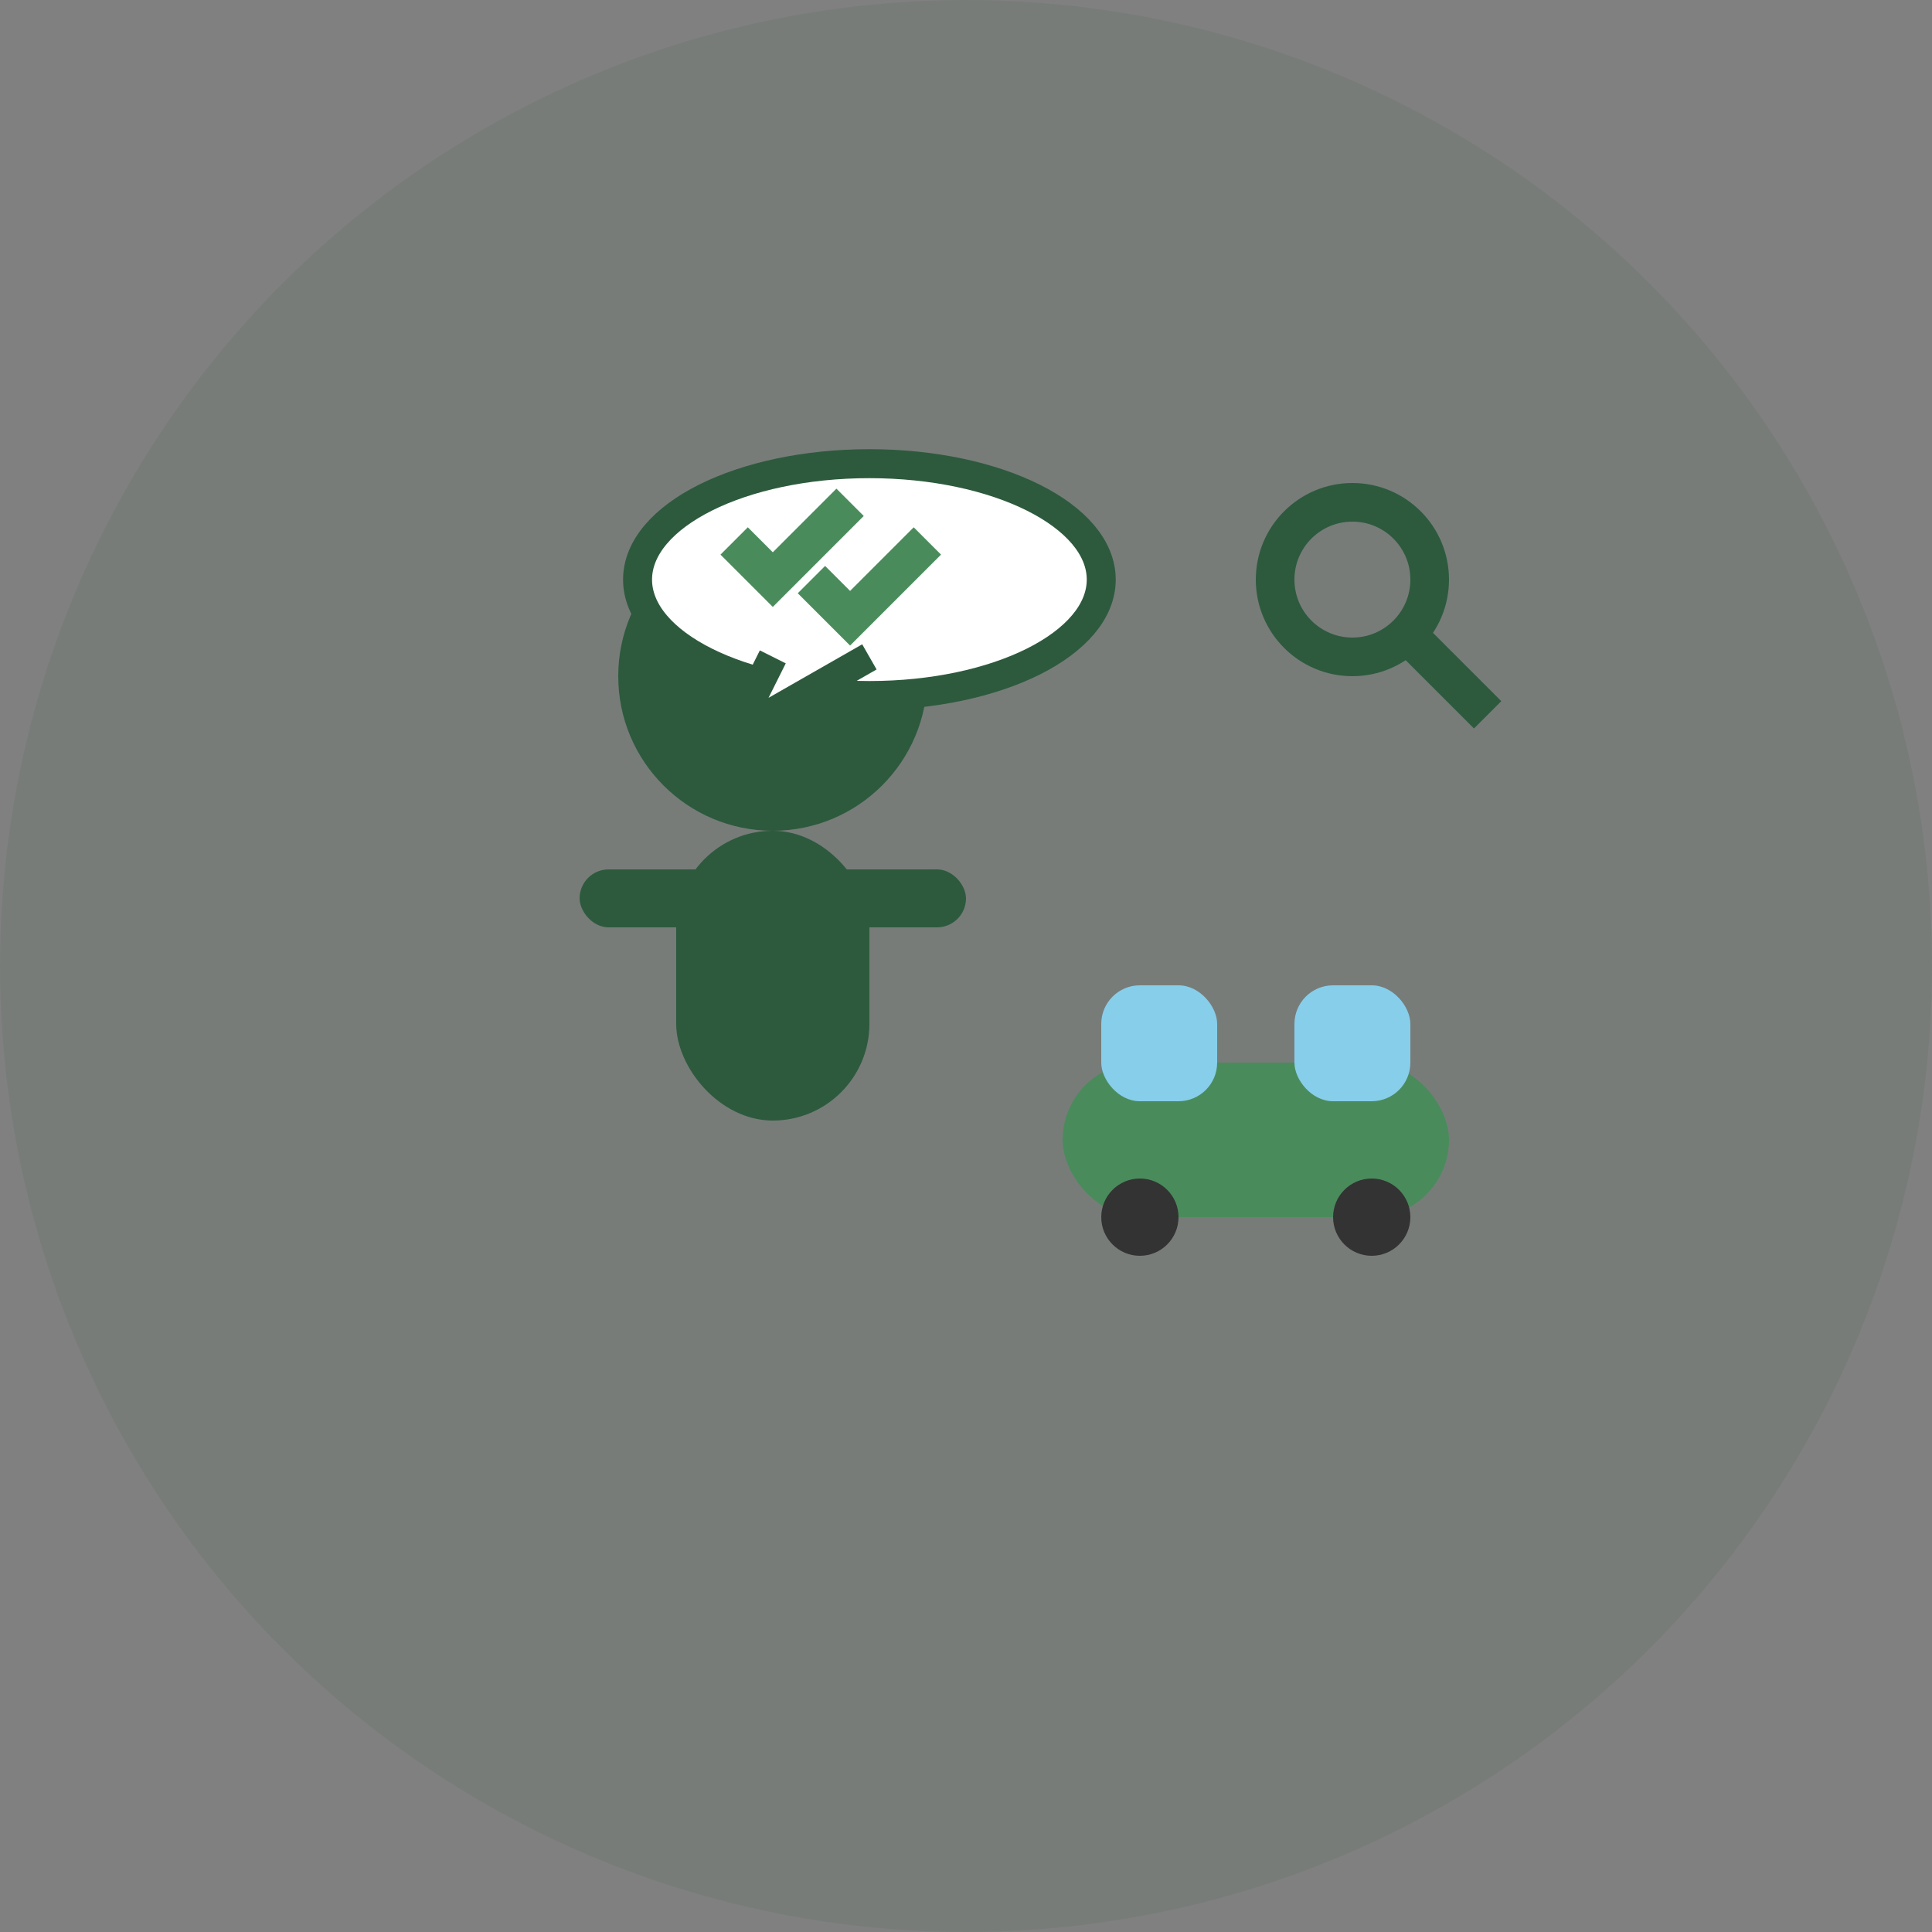 <svg width="100" height="100" viewBox="0 0 100 100" fill="none" xmlns="http://www.w3.org/2000/svg">
  <rect x="0" y="0" width="100" height="100" fill="#808080" stroke="none"/>
  <!-- Background Circle -->
  <circle cx="50" cy="50" r="50" fill="#2d5a3d" opacity="0.1"/>
  
  <!-- Consultation Icon -->
  <g transform="translate(20, 20)">
    <!-- Person -->
    <g fill="#2d5a3d">
      <!-- Head -->
      <circle cx="20" cy="15" r="8"/>
      <!-- Body -->
      <rect x="15" y="23" width="10" height="15" rx="5"/>
      <!-- Arms -->
      <rect x="10" y="25" width="20" height="3" rx="1.5"/>
    </g>
    
    <!-- Car -->
    <g transform="translate(35, 25)" fill="#4a8b5c">
      <!-- Car Body -->
      <rect x="0" y="10" width="20" height="8" rx="4"/>
      <!-- Windows -->
      <rect x="2" y="6" width="6" height="6" fill="#87ceeb" rx="2"/>
      <rect x="12" y="6" width="6" height="6" fill="#87ceeb" rx="2"/>
      <!-- Wheels -->
      <circle cx="4" cy="18" r="2" fill="#333"/>
      <circle cx="16" cy="18" r="2" fill="#333"/>
    </g>
    
    <!-- Speech Bubble -->
    <g fill="#ffffff" stroke="#2d5a3d" stroke-width="1.5">
      <ellipse cx="25" cy="10" rx="12" ry="6"/>
      <path d="M 20 14 L 18 18 L 25 14"/>
    </g>
    
    <!-- Checkmarks in bubble -->
    <g stroke="#4a8b5c" stroke-width="2" fill="none">
      <path d="M 18 8 L 20 10 L 24 6"/>
      <path d="M 22 10 L 24 12 L 28 8"/>
    </g>
    
    <!-- Magnifying Glass -->
    <g transform="translate(45, 5)" stroke="#2d5a3d" stroke-width="2" fill="none">
      <circle cx="5" cy="5" r="4"/>
      <line x1="8" y1="8" x2="12" y2="12"/>
    </g>
  </g>
</svg>
